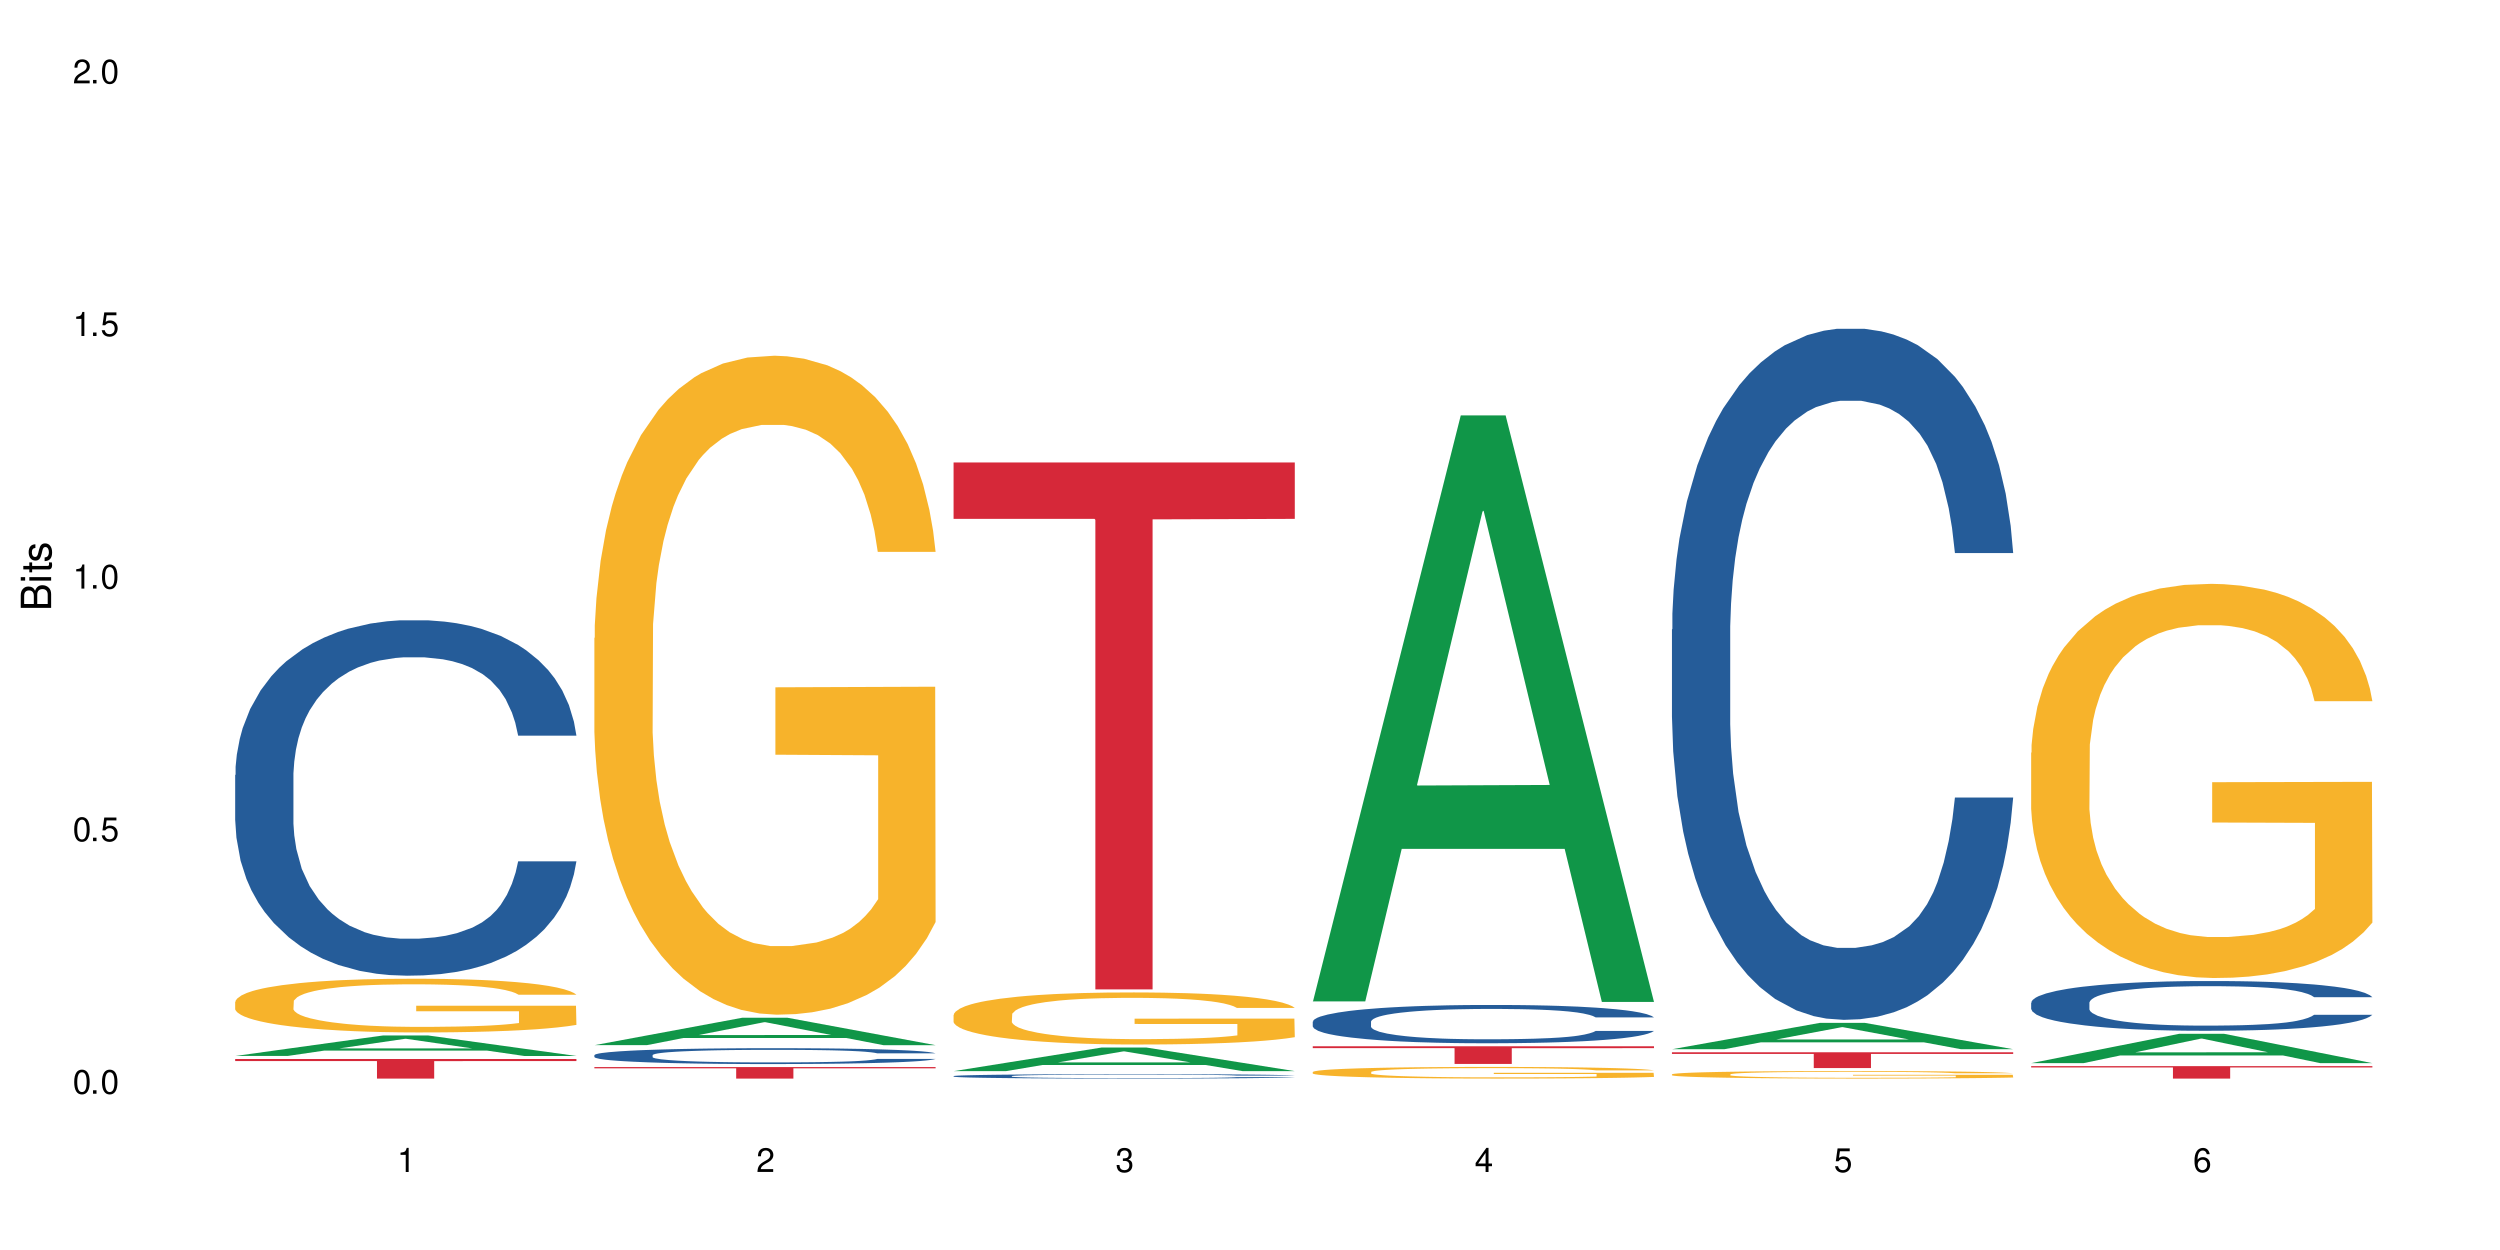 <?xml version="1.0" encoding="UTF-8"?>
<svg xmlns="http://www.w3.org/2000/svg" xmlns:xlink="http://www.w3.org/1999/xlink" width="720" height="360" viewBox="0 0 720 360">
<defs>
<g>
<g id="glyph-0-0">
</g>
<g id="glyph-0-1">
<path d="M 2.641 -6.938 C 2 -6.938 1.422 -6.656 1.078 -6.172 C 0.641 -5.562 0.406 -4.641 0.406 -3.359 C 0.406 -1.016 1.188 0.219 2.641 0.219 C 4.078 0.219 4.859 -1.016 4.859 -3.297 C 4.859 -4.641 4.656 -5.547 4.203 -6.172 C 3.844 -6.656 3.281 -6.938 2.641 -6.938 Z M 2.641 -6.188 C 3.547 -6.188 4 -5.25 4 -3.375 C 4 -1.406 3.562 -0.484 2.625 -0.484 C 1.734 -0.484 1.281 -1.438 1.281 -3.344 C 1.281 -5.25 1.734 -6.188 2.641 -6.188 Z M 2.641 -6.188 "/>
</g>
<g id="glyph-0-2">
<path d="M 1.828 -1 L 0.828 -1 L 0.828 0 L 1.828 0 Z M 1.828 -1 "/>
</g>
<g id="glyph-0-3">
<path d="M 4.562 -6.797 L 1.062 -6.797 L 0.547 -3.094 L 1.328 -3.094 C 1.719 -3.562 2.047 -3.734 2.578 -3.734 C 3.484 -3.734 4.062 -3.109 4.062 -2.094 C 4.062 -1.125 3.484 -0.531 2.578 -0.531 C 1.828 -0.531 1.375 -0.906 1.188 -1.672 L 0.328 -1.672 C 0.453 -1.109 0.547 -0.844 0.75 -0.594 C 1.125 -0.078 1.828 0.219 2.594 0.219 C 3.969 0.219 4.922 -0.781 4.922 -2.219 C 4.922 -3.562 4.031 -4.484 2.719 -4.484 C 2.25 -4.484 1.859 -4.359 1.469 -4.062 L 1.734 -5.969 L 4.562 -5.969 Z M 4.562 -6.797 "/>
</g>
<g id="glyph-0-4">
<path d="M 2.484 -4.938 L 2.484 0 L 3.328 0 L 3.328 -6.938 L 2.766 -6.938 C 2.469 -5.875 2.281 -5.734 0.984 -5.562 L 0.984 -4.938 Z M 2.484 -4.938 "/>
</g>
<g id="glyph-0-5">
<path d="M 4.859 -0.828 L 1.281 -0.828 C 1.359 -1.406 1.672 -1.781 2.5 -2.281 L 3.469 -2.828 C 4.406 -3.344 4.906 -4.062 4.906 -4.906 C 4.906 -5.484 4.672 -6.031 4.266 -6.406 C 3.859 -6.766 3.375 -6.938 2.719 -6.938 C 1.859 -6.938 1.219 -6.625 0.844 -6.031 C 0.609 -5.672 0.5 -5.234 0.484 -4.531 L 1.328 -4.531 C 1.359 -5.016 1.406 -5.281 1.531 -5.516 C 1.75 -5.938 2.188 -6.203 2.703 -6.203 C 3.469 -6.203 4.031 -5.641 4.031 -4.891 C 4.031 -4.344 3.719 -3.859 3.125 -3.516 L 2.234 -3 C 0.812 -2.172 0.406 -1.531 0.328 -0.016 L 4.859 -0.016 Z M 4.859 -0.828 "/>
</g>
<g id="glyph-0-6">
<path d="M 2.125 -3.188 L 2.578 -3.188 C 3.5 -3.188 3.984 -2.766 3.984 -1.922 C 3.984 -1.062 3.469 -0.531 2.594 -0.531 C 1.656 -0.531 1.203 -1 1.156 -2.016 L 0.312 -2.016 C 0.344 -1.453 0.438 -1.094 0.609 -0.781 C 0.953 -0.109 1.625 0.219 2.547 0.219 C 3.953 0.219 4.859 -0.625 4.859 -1.938 C 4.859 -2.828 4.516 -3.297 3.703 -3.594 C 4.344 -3.844 4.656 -4.328 4.656 -5.031 C 4.656 -6.219 3.875 -6.938 2.578 -6.938 C 1.203 -6.938 0.484 -6.172 0.453 -4.703 L 1.297 -4.703 C 1.312 -5.125 1.344 -5.359 1.453 -5.578 C 1.641 -5.969 2.062 -6.203 2.594 -6.203 C 3.344 -6.203 3.797 -5.75 3.797 -5 C 3.797 -4.516 3.609 -4.219 3.25 -4.047 C 3.016 -3.953 2.703 -3.922 2.125 -3.906 Z M 2.125 -3.188 "/>
</g>
<g id="glyph-0-7">
<path d="M 3.141 -1.672 L 3.141 0 L 3.984 0 L 3.984 -1.672 L 4.984 -1.672 L 4.984 -2.438 L 3.984 -2.438 L 3.984 -6.938 L 3.359 -6.938 L 0.266 -2.578 L 0.266 -1.672 Z M 3.141 -2.438 L 1 -2.438 L 3.141 -5.5 Z M 3.141 -2.438 "/>
</g>
<g id="glyph-0-8">
<path d="M 4.781 -5.125 C 4.609 -6.266 3.891 -6.938 2.844 -6.938 C 2.094 -6.938 1.422 -6.578 1.031 -5.953 C 0.594 -5.266 0.406 -4.422 0.406 -3.172 C 0.406 -2 0.578 -1.25 0.984 -0.641 C 1.359 -0.078 1.953 0.219 2.703 0.219 C 3.984 0.219 4.922 -0.75 4.922 -2.094 C 4.922 -3.375 4.062 -4.281 2.844 -4.281 C 2.172 -4.281 1.641 -4.031 1.281 -3.516 C 1.281 -5.234 1.828 -6.188 2.797 -6.188 C 3.391 -6.188 3.797 -5.797 3.938 -5.125 Z M 2.734 -3.531 C 3.547 -3.531 4.062 -2.953 4.062 -2.031 C 4.062 -1.156 3.484 -0.531 2.703 -0.531 C 1.922 -0.531 1.328 -1.188 1.328 -2.078 C 1.328 -2.938 1.906 -3.531 2.734 -3.531 Z M 2.734 -3.531 "/>
</g>
<g id="glyph-1-0">
</g>
<g id="glyph-1-1">
<path d="M 0 -0.953 L 0 -4.891 C 0 -5.719 -0.234 -6.344 -0.734 -6.797 C -1.188 -7.234 -1.812 -7.469 -2.5 -7.469 C -3.547 -7.469 -4.188 -7 -4.625 -5.875 C -4.984 -6.688 -5.625 -7.094 -6.531 -7.094 C -7.172 -7.094 -7.734 -6.859 -8.141 -6.391 C -8.562 -5.922 -8.75 -5.344 -8.75 -4.5 L -8.75 -0.953 Z M -4.984 -2.062 L -7.766 -2.062 L -7.766 -4.219 C -7.766 -4.844 -7.688 -5.203 -7.453 -5.5 C -7.219 -5.812 -6.859 -5.969 -6.375 -5.969 C -5.891 -5.969 -5.531 -5.812 -5.297 -5.5 C -5.062 -5.203 -4.984 -4.844 -4.984 -4.219 Z M -0.984 -2.062 L -4 -2.062 L -4 -4.781 C -4 -5.766 -3.438 -6.359 -2.484 -6.359 C -1.547 -6.359 -0.984 -5.766 -0.984 -4.781 Z M -0.984 -2.062 "/>
</g>
<g id="glyph-1-2">
<path d="M -6.281 -1.797 L -6.281 -0.797 L 0 -0.797 L 0 -1.797 Z M -8.75 -1.797 L -8.75 -0.797 L -7.484 -0.797 L -7.484 -1.797 Z M -8.75 -1.797 "/>
</g>
<g id="glyph-1-3">
<path d="M -6.281 -3.047 L -6.281 -2.016 L -8.016 -2.016 L -8.016 -1.016 L -6.281 -1.016 L -6.281 -0.172 L -5.469 -0.172 L -5.469 -1.016 L -0.719 -1.016 C -0.078 -1.016 0.281 -1.453 0.281 -2.234 C 0.281 -2.5 0.25 -2.719 0.188 -3.047 L -0.641 -3.047 C -0.609 -2.906 -0.594 -2.766 -0.594 -2.562 C -0.594 -2.141 -0.719 -2.016 -1.156 -2.016 L -5.469 -2.016 L -5.469 -3.047 Z M -6.281 -3.047 "/>
</g>
<g id="glyph-1-4">
<path d="M -4.531 -5.25 C -5.766 -5.25 -6.469 -4.422 -6.469 -2.969 C -6.469 -1.516 -5.719 -0.562 -4.547 -0.562 C -3.562 -0.562 -3.094 -1.062 -2.734 -2.562 L -2.516 -3.484 C -2.344 -4.188 -2.094 -4.469 -1.641 -4.469 C -1.047 -4.469 -0.641 -3.875 -0.641 -3 C -0.641 -2.453 -0.797 -2 -1.062 -1.75 C -1.25 -1.594 -1.422 -1.531 -1.875 -1.469 L -1.875 -0.406 C -0.422 -0.453 0.281 -1.266 0.281 -2.922 C 0.281 -4.5 -0.5 -5.516 -1.719 -5.516 C -2.656 -5.516 -3.172 -4.984 -3.469 -3.734 L -3.703 -2.766 C -3.891 -1.953 -4.156 -1.609 -4.594 -1.609 C -5.188 -1.609 -5.547 -2.125 -5.547 -2.938 C -5.547 -3.75 -5.203 -4.172 -4.531 -4.203 Z M -4.531 -5.25 "/>
</g>
</g>
</defs>
<rect x="-72" y="-36" width="864" height="432" fill="rgb(100%, 100%, 100%)" fill-opacity="1"/>
<path fill-rule="nonzero" fill="rgb(6.275%, 58.824%, 28.235%)" fill-opacity="1" d="M 67.73 304.113 L 67.836 304.109 L 110.359 298.211 L 123.273 298.211 L 166.008 304.121 L 150.992 304.121 L 140.281 302.578 L 93.352 302.578 L 82.852 304.113 L 67.73 304.113 L 97.863 301.938 L 135.977 301.934 L 116.973 299.176 L 116.766 299.172 L 116.555 299.188 L 97.758 301.934 L 97.863 301.938 Z M 67.73 304.113 "/>
<path fill-rule="nonzero" fill="rgb(14.51%, 36.078%, 60%)" fill-opacity="1" d="M 67.73 223.184 L 67.852 223.09 L 67.852 220.844 L 68.211 217.289 L 69.051 212.797 L 69.887 209.711 L 72.047 204.191 L 75.043 198.859 L 78.156 194.742 L 80.434 192.309 L 82.473 190.438 L 87.145 186.977 L 90.145 185.199 L 93.379 183.609 L 97.332 182.016 L 100.211 181.082 L 106.684 179.586 L 111.477 178.93 L 115.191 178.648 L 123.223 178.648 L 128.016 179.023 L 131.492 179.492 L 135.324 180.238 L 138.562 181.082 L 144.195 183.141 L 149.227 185.758 L 151.504 187.258 L 155.102 190.156 L 157.855 192.965 L 159.773 195.395 L 161.934 198.859 L 163.848 203.066 L 165.289 207.84 L 166.008 211.863 L 149.227 211.863 L 148.391 208.121 L 147.43 205.219 L 145.633 201.383 L 143.836 198.672 L 141.316 195.957 L 139.039 194.18 L 135.926 192.402 L 133.168 191.281 L 130.293 190.438 L 127.535 189.875 L 122.262 189.316 L 116.148 189.316 L 113.871 189.5 L 109.199 190.25 L 106.684 190.906 L 103.086 192.215 L 100.57 193.43 L 97.574 195.301 L 95.535 196.895 L 93.02 199.324 L 91.223 201.477 L 89.184 204.566 L 87.984 206.902 L 86.906 209.523 L 85.949 212.609 L 85.23 215.887 L 84.75 219.348 L 84.508 222.715 L 84.508 237.219 L 84.75 240.586 L 85.348 244.516 L 86.906 250.223 L 89.184 255.18 L 91.82 259.109 L 94.336 261.918 L 95.777 263.227 L 97.691 264.723 L 100.688 266.598 L 105.004 268.469 L 107.52 269.215 L 111.355 269.965 L 115.312 270.34 L 120.586 270.34 L 125.258 269.965 L 128.375 269.496 L 131.609 268.746 L 136.043 267.156 L 138.801 265.66 L 141.199 263.883 L 142.996 262.105 L 144.195 260.609 L 145.992 257.707 L 147.43 254.527 L 148.508 251.25 L 149.227 248.07 L 166.008 248.07 L 165.289 251.812 L 164.207 255.461 L 163.129 258.176 L 161.453 261.449 L 159.535 264.352 L 156.777 267.625 L 154.5 269.777 L 151.504 272.117 L 148.75 273.895 L 145.754 275.484 L 141.316 277.355 L 138.441 278.289 L 135.324 279.133 L 131.609 279.883 L 126.938 280.535 L 121.902 280.91 L 117.227 281.004 L 112.195 280.816 L 108.48 280.441 L 103.566 279.602 L 97.453 277.918 L 93.02 276.141 L 89.543 274.359 L 86.547 272.488 L 83.191 269.965 L 78.875 265.848 L 76.238 262.668 L 74.441 260.047 L 72.406 256.398 L 70.969 253.121 L 69.289 247.883 L 68.09 241.242 L 67.73 236.094 Z M 67.73 223.184 "/>
<path fill-rule="nonzero" fill="rgb(96.863%, 70.196%, 16.863%)" fill-opacity="1" d="M 67.73 288.5 L 67.852 288.484 L 67.852 288.203 L 68.332 287.566 L 69.527 286.691 L 71.086 285.969 L 72.766 285.402 L 73.844 285.105 L 75.641 284.684 L 77.199 284.371 L 81.152 283.738 L 86.188 283.145 L 88.945 282.891 L 92.059 282.648 L 96.496 282.379 L 98.531 282.281 L 104.766 282.055 L 111.836 281.914 L 119.625 281.871 L 123.223 281.887 L 128.133 281.941 L 134.848 282.098 L 138.68 282.238 L 141.676 282.379 L 144.793 282.562 L 148.629 282.848 L 152.223 283.184 L 155.102 283.523 L 157.977 283.949 L 160.375 284.402 L 162.41 284.895 L 164.207 285.488 L 165.289 285.984 L 166.008 286.477 L 149.348 286.477 L 148.391 285.984 L 147.309 285.602 L 145.512 285.137 L 143.715 284.797 L 141.918 284.527 L 138.562 284.16 L 135.684 283.934 L 132.09 283.738 L 128.613 283.609 L 124.66 283.523 L 122.262 283.496 L 115.91 283.496 L 110.156 283.594 L 106.801 283.707 L 104.406 283.82 L 101.047 284.035 L 99.012 284.203 L 97.812 284.316 L 94.219 284.754 L 91.82 285.148 L 90.504 285.418 L 88.824 285.844 L 87.625 286.223 L 86.309 286.789 L 85.59 287.211 L 84.629 288.172 L 84.508 290.719 L 84.871 291.254 L 85.59 291.832 L 86.547 292.344 L 87.984 292.879 L 89.422 293.289 L 91.941 293.84 L 94.098 294.207 L 95.777 294.449 L 99.012 294.828 L 100.328 294.957 L 103.445 295.211 L 106.684 295.41 L 110.637 295.578 L 113.633 295.664 L 118.426 295.734 L 124.539 295.734 L 131.73 295.648 L 136.285 295.535 L 139.398 295.422 L 141.438 295.324 L 143.953 295.168 L 145.754 295.027 L 147.43 294.871 L 149.469 294.633 L 149.469 291.254 L 119.863 291.238 L 119.863 289.656 L 165.887 289.645 L 166.008 295.168 L 163.488 295.551 L 160.375 295.918 L 157.379 296.199 L 154.262 296.441 L 149.828 296.707 L 146.23 296.879 L 140.719 297.074 L 135.684 297.203 L 130.41 297.289 L 125.738 297.332 L 120.223 297.344 L 115.312 297.316 L 110.039 297.23 L 105.844 297.117 L 102.008 296.977 L 98.172 296.793 L 93.379 296.496 L 90.262 296.258 L 87.027 295.961 L 83.789 295.605 L 80.914 295.227 L 78.996 294.93 L 77.078 294.59 L 75.043 294.164 L 73.125 293.684 L 71.688 293.246 L 70.367 292.75 L 69.41 292.285 L 68.449 291.648 L 67.969 291.141 L 67.73 290.703 Z M 67.73 288.5 "/>
<path fill-rule="nonzero" fill="rgb(83.922%, 15.686%, 22.353%)" fill-opacity="1" d="M 67.73 304.988 L 166.008 304.988 L 166.008 305.59 L 125.047 305.598 L 125.047 310.629 L 108.57 310.629 L 108.57 305.602 L 108.332 305.59 L 67.73 305.59 Z M 67.73 304.988 "/>
<path fill-rule="nonzero" fill="rgb(6.275%, 58.824%, 28.235%)" fill-opacity="1" d="M 171.18 301.004 L 171.285 300.996 L 213.809 293.102 L 226.723 293.102 L 269.453 301.012 L 254.441 301.012 L 243.73 298.945 L 196.797 298.945 L 186.297 301.004 L 171.18 301.004 L 201.312 298.094 L 239.426 298.086 L 220.422 294.391 L 220.211 294.387 L 220 294.406 L 201.207 298.086 L 201.312 298.094 Z M 171.18 301.004 "/>
<path fill-rule="nonzero" fill="rgb(14.51%, 36.078%, 60%)" fill-opacity="1" d="M 171.18 303.867 L 171.297 303.863 L 171.297 303.762 L 171.66 303.605 L 172.496 303.402 L 173.336 303.266 L 175.492 303.02 L 178.488 302.781 L 181.605 302.598 L 183.883 302.488 L 185.922 302.406 L 190.594 302.25 L 193.59 302.172 L 196.828 302.102 L 200.781 302.031 L 203.656 301.988 L 210.129 301.922 L 214.922 301.891 L 218.641 301.879 L 226.668 301.879 L 231.461 301.898 L 234.938 301.918 L 238.773 301.949 L 242.008 301.988 L 247.641 302.082 L 252.676 302.195 L 254.953 302.266 L 258.547 302.395 L 261.305 302.52 L 263.223 302.629 L 265.379 302.781 L 267.297 302.969 L 268.734 303.184 L 269.453 303.363 L 252.676 303.363 L 251.836 303.195 L 250.879 303.066 L 249.082 302.895 L 247.281 302.773 L 244.766 302.652 L 242.488 302.574 L 239.371 302.492 L 236.617 302.445 L 233.738 302.406 L 230.984 302.383 L 225.711 302.355 L 219.598 302.355 L 217.32 302.363 L 212.645 302.398 L 210.129 302.426 L 206.535 302.484 L 204.016 302.539 L 201.02 302.625 L 198.984 302.695 L 196.469 302.801 L 194.668 302.898 L 192.633 303.035 L 191.434 303.141 L 190.355 303.258 L 189.395 303.395 L 188.676 303.543 L 188.199 303.695 L 187.957 303.848 L 187.957 304.492 L 188.199 304.645 L 188.797 304.82 L 190.355 305.074 L 192.633 305.297 L 195.27 305.473 L 197.785 305.598 L 199.223 305.656 L 201.141 305.723 L 204.137 305.805 L 208.453 305.887 L 210.969 305.922 L 214.805 305.957 L 218.758 305.973 L 224.031 305.973 L 228.707 305.957 L 231.82 305.934 L 235.059 305.902 L 239.492 305.828 L 242.25 305.762 L 244.645 305.684 L 246.445 305.605 L 247.641 305.539 L 249.441 305.41 L 250.879 305.266 L 251.957 305.121 L 252.676 304.977 L 269.453 304.977 L 268.734 305.145 L 267.656 305.309 L 266.578 305.43 L 264.898 305.574 L 262.984 305.703 L 260.227 305.852 L 257.949 305.945 L 254.953 306.051 L 252.195 306.129 L 249.199 306.203 L 244.766 306.285 L 241.891 306.328 L 238.773 306.363 L 235.059 306.398 L 230.383 306.426 L 225.352 306.445 L 220.676 306.449 L 215.645 306.441 L 211.926 306.422 L 207.012 306.387 L 200.902 306.309 L 196.469 306.23 L 192.992 306.152 L 189.996 306.066 L 186.641 305.957 L 182.324 305.773 L 179.688 305.629 L 177.891 305.512 L 175.852 305.352 L 174.414 305.203 L 172.738 304.969 L 171.539 304.672 L 171.18 304.445 Z M 171.18 303.867 "/>
<path fill-rule="nonzero" fill="rgb(96.863%, 70.196%, 16.863%)" fill-opacity="1" d="M 171.18 183.73 L 171.297 183.559 L 171.297 180.094 L 171.777 172.293 L 172.977 161.547 L 174.535 152.707 L 176.211 145.773 L 177.293 142.133 L 179.09 136.934 L 180.648 133.121 L 184.602 125.32 L 189.637 118.043 L 192.391 114.922 L 195.508 111.977 L 199.941 108.684 L 201.98 107.469 L 208.211 104.695 L 215.281 102.965 L 223.074 102.441 L 226.668 102.617 L 231.582 103.309 L 238.293 105.215 L 242.129 106.949 L 245.125 108.684 L 248.242 110.938 L 252.078 114.402 L 255.672 118.562 L 258.547 122.723 L 261.426 127.922 L 263.82 133.469 L 265.859 139.535 L 267.656 146.812 L 268.734 152.879 L 269.453 158.945 L 252.797 158.945 L 251.836 152.879 L 250.758 148.199 L 248.961 142.48 L 247.164 138.32 L 245.363 135.027 L 242.008 130.523 L 239.133 127.75 L 235.539 125.32 L 232.062 123.762 L 228.105 122.723 L 225.711 122.375 L 219.359 122.375 L 213.605 123.59 L 210.25 124.977 L 207.852 126.363 L 204.496 128.961 L 202.461 131.043 L 201.262 132.43 L 197.664 137.801 L 195.27 142.652 L 193.949 145.949 L 192.273 151.148 L 191.074 155.828 L 189.754 162.758 L 189.035 167.961 L 188.078 179.746 L 187.957 210.945 L 188.316 217.531 L 189.035 224.637 L 189.996 230.875 L 191.434 237.461 L 192.871 242.488 L 195.387 249.25 L 197.547 253.754 L 199.223 256.699 L 202.461 261.379 L 203.777 262.941 L 206.895 266.062 L 210.129 268.488 L 214.086 270.566 L 217.082 271.605 L 221.875 272.473 L 227.988 272.473 L 235.18 271.434 L 239.73 270.047 L 242.848 268.66 L 244.887 267.445 L 247.402 265.539 L 249.199 263.809 L 250.879 261.902 L 252.914 258.953 L 252.914 217.531 L 223.312 217.355 L 223.312 197.945 L 269.336 197.77 L 269.453 265.539 L 266.938 270.219 L 263.82 274.727 L 260.824 278.191 L 257.711 281.141 L 253.273 284.434 L 249.68 286.512 L 244.168 288.938 L 239.133 290.5 L 233.859 291.539 L 229.184 292.059 L 223.672 292.234 L 218.758 291.887 L 213.484 290.848 L 209.289 289.461 L 205.457 287.727 L 201.621 285.473 L 196.828 281.832 L 193.711 278.887 L 190.473 275.246 L 187.238 270.914 L 184.363 266.234 L 182.445 262.594 L 180.527 258.434 L 178.488 253.234 L 176.57 247.34 L 175.133 241.969 L 173.816 235.902 L 172.855 230.184 L 171.898 222.383 L 171.418 216.145 L 171.18 210.77 Z M 171.18 183.73 "/>
<path fill-rule="nonzero" fill="rgb(83.922%, 15.686%, 22.353%)" fill-opacity="1" d="M 171.18 307.316 L 269.453 307.316 L 269.453 307.672 L 228.496 307.672 L 228.496 310.629 L 212.02 310.629 L 212.02 307.676 L 211.777 307.672 L 171.18 307.672 Z M 171.18 307.316 "/>
<path fill-rule="nonzero" fill="rgb(6.275%, 58.824%, 28.235%)" fill-opacity="1" d="M 274.629 308.484 L 274.73 308.477 L 317.254 301.691 L 330.168 301.691 L 372.902 308.488 L 357.887 308.488 L 347.18 306.715 L 300.246 306.715 L 289.746 308.484 L 274.629 308.484 L 304.762 305.98 L 342.875 305.973 L 323.871 302.801 L 323.66 302.793 L 323.449 302.812 L 304.656 305.973 L 304.762 305.98 Z M 274.629 308.484 "/>
<path fill-rule="nonzero" fill="rgb(14.51%, 36.078%, 60%)" fill-opacity="1" d="M 274.629 309.91 L 274.746 309.91 L 274.746 309.883 L 275.105 309.836 L 275.945 309.781 L 276.785 309.742 L 278.941 309.676 L 281.938 309.609 L 285.055 309.559 L 287.332 309.527 L 289.367 309.504 L 294.043 309.461 L 297.039 309.438 L 300.273 309.418 L 304.23 309.398 L 307.105 309.387 L 313.578 309.367 L 318.371 309.359 L 322.086 309.355 L 330.117 309.355 L 334.91 309.359 L 338.387 309.367 L 342.223 309.375 L 345.457 309.387 L 351.09 309.414 L 356.125 309.445 L 358.402 309.465 L 361.996 309.5 L 364.754 309.535 L 366.672 309.566 L 368.828 309.609 L 370.746 309.66 L 372.184 309.719 L 372.902 309.77 L 356.125 309.77 L 355.285 309.723 L 354.324 309.688 L 352.527 309.641 L 350.73 309.605 L 348.215 309.57 L 345.938 309.551 L 342.82 309.527 L 340.062 309.512 L 337.188 309.504 L 334.43 309.496 L 329.156 309.488 L 323.047 309.488 L 320.77 309.492 L 316.094 309.5 L 313.578 309.508 L 309.98 309.523 L 307.465 309.539 L 304.469 309.562 L 302.434 309.582 L 299.914 309.613 L 298.117 309.641 L 296.078 309.68 L 294.883 309.707 L 293.801 309.742 L 292.844 309.777 L 292.125 309.82 L 291.645 309.863 L 291.406 309.906 L 291.406 310.086 L 291.645 310.125 L 292.246 310.176 L 293.801 310.246 L 296.078 310.309 L 298.715 310.355 L 301.234 310.391 L 302.672 310.406 L 304.59 310.426 L 307.586 310.449 L 311.898 310.473 L 314.418 310.484 L 318.25 310.492 L 322.207 310.496 L 327.48 310.496 L 332.152 310.492 L 335.27 310.484 L 338.508 310.477 L 342.941 310.457 L 345.695 310.438 L 348.094 310.418 L 349.891 310.395 L 351.09 310.375 L 352.887 310.34 L 354.324 310.301 L 355.406 310.258 L 356.125 310.219 L 372.902 310.219 L 372.184 310.266 L 371.105 310.312 L 370.027 310.344 L 368.348 310.387 L 366.43 310.422 L 363.676 310.461 L 361.398 310.488 L 358.402 310.52 L 355.645 310.539 L 352.648 310.559 L 348.215 310.582 L 345.336 310.594 L 342.223 310.605 L 338.508 310.613 L 333.832 310.625 L 328.797 310.629 L 324.125 310.629 L 319.09 310.625 L 315.375 310.621 L 310.461 310.613 L 304.348 310.59 L 299.914 310.57 L 296.438 310.547 L 293.441 310.523 L 290.086 310.492 L 285.773 310.441 L 283.137 310.402 L 281.34 310.367 L 279.301 310.324 L 277.863 310.281 L 276.184 310.219 L 274.988 310.137 L 274.629 310.07 Z M 274.629 309.91 "/>
<path fill-rule="nonzero" fill="rgb(96.863%, 70.196%, 16.863%)" fill-opacity="1" d="M 274.629 292.246 L 274.746 292.23 L 274.746 291.957 L 275.227 291.34 L 276.426 290.492 L 277.984 289.793 L 279.66 289.246 L 280.738 288.957 L 282.535 288.547 L 284.094 288.246 L 288.051 287.629 L 293.082 287.055 L 295.84 286.805 L 298.957 286.574 L 303.391 286.312 L 305.43 286.219 L 311.66 286 L 318.73 285.859 L 326.52 285.82 L 330.117 285.832 L 335.031 285.887 L 341.742 286.039 L 345.578 286.176 L 348.574 286.312 L 351.688 286.492 L 355.523 286.766 L 359.121 287.094 L 361.996 287.422 L 364.871 287.836 L 367.27 288.273 L 369.309 288.754 L 371.105 289.328 L 372.184 289.809 L 372.902 290.285 L 356.242 290.285 L 355.285 289.809 L 354.207 289.438 L 352.41 288.984 L 350.609 288.656 L 348.812 288.395 L 345.457 288.039 L 342.582 287.82 L 338.984 287.629 L 335.512 287.504 L 331.555 287.422 L 329.156 287.395 L 322.805 287.395 L 317.055 287.492 L 313.699 287.602 L 311.301 287.711 L 307.945 287.918 L 305.906 288.082 L 304.707 288.191 L 301.113 288.613 L 298.715 289 L 297.398 289.258 L 295.719 289.672 L 294.523 290.039 L 293.203 290.59 L 292.484 291 L 291.527 291.93 L 291.406 294.398 L 291.766 294.918 L 292.484 295.48 L 293.441 295.973 L 294.883 296.492 L 296.32 296.891 L 298.836 297.426 L 300.992 297.781 L 302.672 298.012 L 305.906 298.383 L 307.227 298.508 L 310.34 298.754 L 313.578 298.945 L 317.531 299.109 L 320.527 299.191 L 325.324 299.262 L 331.434 299.262 L 338.625 299.18 L 343.18 299.07 L 346.297 298.961 L 348.332 298.863 L 350.852 298.711 L 352.648 298.574 L 354.324 298.426 L 356.363 298.191 L 356.363 294.918 L 326.762 294.902 L 326.762 293.371 L 372.781 293.355 L 372.902 298.711 L 370.387 299.082 L 367.27 299.438 L 364.273 299.711 L 361.156 299.945 L 356.723 300.207 L 353.129 300.371 L 347.613 300.562 L 342.582 300.684 L 337.309 300.766 L 332.633 300.809 L 327.121 300.82 L 322.207 300.793 L 316.934 300.711 L 312.738 300.602 L 308.902 300.465 L 305.07 300.289 L 300.273 300 L 297.16 299.766 L 293.922 299.48 L 290.688 299.137 L 287.809 298.766 L 285.895 298.48 L 283.977 298.152 L 281.938 297.738 L 280.02 297.273 L 278.582 296.848 L 277.262 296.371 L 276.305 295.918 L 275.348 295.301 L 274.867 294.809 L 274.629 294.383 Z M 274.629 292.246 "/>
<path fill-rule="nonzero" fill="rgb(83.922%, 15.686%, 22.353%)" fill-opacity="1" d="M 274.629 133.191 L 372.902 133.191 L 372.902 149.434 L 331.945 149.578 L 331.945 284.953 L 315.465 284.953 L 315.465 149.719 L 315.227 149.434 L 274.629 149.434 Z M 274.629 133.191 "/>
<path fill-rule="nonzero" fill="rgb(6.275%, 58.824%, 28.235%)" fill-opacity="1" d="M 378.074 288.406 L 378.18 288.246 L 420.703 119.629 L 433.617 119.629 L 476.352 288.566 L 461.336 288.566 L 450.625 244.469 L 403.695 244.469 L 393.195 288.406 L 378.074 288.406 L 408.207 226.227 L 446.32 226.066 L 427.316 147.23 L 427.109 147.074 L 426.898 147.547 L 408.105 226.066 L 408.207 226.227 Z M 378.074 288.406 "/>
<path fill-rule="nonzero" fill="rgb(14.51%, 36.078%, 60%)" fill-opacity="1" d="M 378.074 294.23 L 378.195 294.219 L 378.195 293.977 L 378.555 293.594 L 379.395 293.109 L 380.23 292.777 L 382.391 292.184 L 385.387 291.609 L 388.5 291.164 L 390.777 290.902 L 392.816 290.703 L 397.492 290.328 L 400.488 290.137 L 403.723 289.965 L 407.676 289.793 L 410.555 289.695 L 417.027 289.531 L 421.82 289.461 L 425.535 289.434 L 433.566 289.434 L 438.359 289.473 L 441.836 289.523 L 445.668 289.602 L 448.906 289.695 L 454.539 289.914 L 459.57 290.199 L 461.848 290.359 L 465.445 290.672 L 468.199 290.973 L 470.117 291.234 L 472.277 291.609 L 474.191 292.062 L 475.633 292.578 L 476.352 293.012 L 459.57 293.012 L 458.734 292.605 L 457.773 292.293 L 455.977 291.883 L 454.18 291.59 L 451.66 291.297 L 449.383 291.105 L 446.27 290.914 L 443.512 290.793 L 440.637 290.703 L 437.879 290.641 L 432.605 290.582 L 426.492 290.582 L 424.215 290.602 L 419.543 290.684 L 417.027 290.754 L 413.43 290.895 L 410.914 291.023 L 407.918 291.227 L 405.879 291.398 L 403.363 291.66 L 401.566 291.891 L 399.527 292.223 L 398.328 292.477 L 397.25 292.758 L 396.293 293.09 L 395.574 293.445 L 395.094 293.816 L 394.855 294.18 L 394.855 295.742 L 395.094 296.105 L 395.691 296.527 L 397.25 297.145 L 399.527 297.68 L 402.164 298.102 L 404.68 298.402 L 406.121 298.543 L 408.035 298.707 L 411.035 298.906 L 415.348 299.109 L 417.863 299.191 L 421.699 299.27 L 425.656 299.312 L 430.93 299.312 L 435.602 299.27 L 438.719 299.219 L 441.953 299.141 L 446.387 298.969 L 449.145 298.809 L 451.543 298.617 L 453.34 298.426 L 454.539 298.262 L 456.336 297.949 L 457.773 297.605 L 458.852 297.254 L 459.57 296.91 L 476.352 296.91 L 475.633 297.316 L 474.555 297.707 L 473.473 298 L 471.797 298.352 L 469.879 298.664 L 467.121 299.02 L 464.844 299.25 L 461.848 299.504 L 459.094 299.695 L 456.098 299.867 L 451.66 300.066 L 448.785 300.168 L 445.668 300.258 L 441.953 300.34 L 437.281 300.41 L 432.246 300.449 L 427.574 300.461 L 422.539 300.441 L 418.824 300.398 L 413.91 300.309 L 407.797 300.129 L 403.363 299.938 L 399.887 299.746 L 396.891 299.543 L 393.535 299.27 L 389.223 298.828 L 386.586 298.484 L 384.785 298.203 L 382.75 297.809 L 381.312 297.457 L 379.633 296.891 L 378.434 296.176 L 378.074 295.621 Z M 378.074 294.23 "/>
<path fill-rule="nonzero" fill="rgb(96.863%, 70.196%, 16.863%)" fill-opacity="1" d="M 378.074 308.711 L 378.195 308.707 L 378.195 308.648 L 378.676 308.508 L 379.871 308.32 L 381.43 308.164 L 383.109 308.039 L 384.188 307.977 L 385.984 307.887 L 387.543 307.816 L 391.496 307.68 L 396.531 307.551 L 399.289 307.496 L 402.402 307.445 L 406.84 307.387 L 408.875 307.363 L 415.109 307.316 L 422.18 307.285 L 429.969 307.273 L 433.566 307.277 L 438.48 307.289 L 445.191 307.324 L 449.023 307.355 L 452.02 307.387 L 455.137 307.426 L 458.973 307.488 L 462.566 307.559 L 465.445 307.633 L 468.32 307.727 L 470.719 307.824 L 472.754 307.93 L 474.555 308.059 L 475.633 308.168 L 476.352 308.273 L 459.691 308.273 L 458.734 308.168 L 457.652 308.082 L 455.855 307.984 L 454.059 307.91 L 452.262 307.852 L 448.906 307.77 L 446.027 307.723 L 442.434 307.68 L 438.957 307.652 L 435.004 307.633 L 432.605 307.629 L 426.254 307.629 L 420.5 307.648 L 417.145 307.672 L 414.75 307.699 L 411.395 307.742 L 409.355 307.781 L 408.156 307.805 L 404.562 307.898 L 402.164 307.984 L 400.848 308.043 L 399.168 308.137 L 397.969 308.219 L 396.652 308.34 L 395.934 308.434 L 394.973 308.641 L 394.855 309.191 L 395.215 309.309 L 395.934 309.434 L 396.891 309.543 L 398.328 309.66 L 399.766 309.75 L 402.285 309.871 L 404.441 309.949 L 406.121 310 L 409.355 310.082 L 410.672 310.113 L 413.789 310.168 L 417.027 310.211 L 420.98 310.246 L 423.977 310.266 L 428.77 310.281 L 434.883 310.281 L 442.074 310.262 L 446.629 310.238 L 449.746 310.211 L 451.781 310.191 L 454.297 310.156 L 456.098 310.125 L 457.773 310.094 L 459.812 310.043 L 459.812 309.309 L 430.211 309.305 L 430.211 308.965 L 476.23 308.961 L 476.352 310.156 L 473.832 310.238 L 470.719 310.32 L 467.723 310.383 L 464.605 310.434 L 460.172 310.492 L 456.574 310.527 L 451.062 310.57 L 446.027 310.598 L 440.754 310.617 L 436.082 310.625 L 430.57 310.629 L 425.656 310.621 L 420.383 310.605 L 416.188 310.582 L 412.352 310.551 L 408.516 310.508 L 403.723 310.445 L 400.605 310.395 L 397.371 310.328 L 394.133 310.254 L 391.258 310.168 L 389.34 310.105 L 387.422 310.031 L 385.387 309.941 L 383.469 309.836 L 382.031 309.742 L 380.711 309.633 L 379.754 309.531 L 378.793 309.395 L 378.316 309.285 L 378.074 309.191 Z M 378.074 308.711 "/>
<path fill-rule="nonzero" fill="rgb(83.922%, 15.686%, 22.353%)" fill-opacity="1" d="M 378.074 301.328 L 476.352 301.328 L 476.352 301.871 L 435.391 301.875 L 435.391 306.406 L 418.914 306.406 L 418.914 301.879 L 418.676 301.871 L 378.074 301.871 Z M 378.074 301.328 "/>
<path fill-rule="nonzero" fill="rgb(6.275%, 58.824%, 28.235%)" fill-opacity="1" d="M 481.523 302.168 L 481.629 302.16 L 524.152 294.586 L 537.066 294.586 L 579.797 302.176 L 564.785 302.176 L 554.074 300.191 L 507.141 300.191 L 496.641 302.168 L 481.523 302.168 L 511.656 299.375 L 549.77 299.367 L 530.766 295.824 L 530.555 295.82 L 530.348 295.84 L 511.551 299.367 L 511.656 299.375 Z M 481.523 302.168 "/>
<path fill-rule="nonzero" fill="rgb(14.51%, 36.078%, 60%)" fill-opacity="1" d="M 481.523 181.293 L 481.645 181.109 L 481.645 176.742 L 482.004 169.832 L 482.84 161.098 L 483.68 155.094 L 485.836 144.363 L 488.832 133.992 L 491.949 125.988 L 494.227 121.258 L 496.266 117.621 L 500.938 110.891 L 503.934 107.434 L 507.172 104.34 L 511.125 101.246 L 514 99.43 L 520.473 96.516 L 525.27 95.242 L 528.984 94.699 L 537.012 94.699 L 541.809 95.426 L 545.281 96.336 L 549.117 97.789 L 552.352 99.43 L 557.984 103.43 L 563.02 108.523 L 565.297 111.434 L 568.891 117.074 L 571.648 122.531 L 573.566 127.262 L 575.723 133.992 L 577.641 142.18 L 579.078 151.457 L 579.797 159.281 L 563.02 159.281 L 562.18 152.004 L 561.223 146.363 L 559.426 138.906 L 557.625 133.629 L 555.109 128.352 L 552.832 124.898 L 549.715 121.441 L 546.961 119.258 L 544.082 117.621 L 541.328 116.527 L 536.055 115.438 L 529.941 115.438 L 527.664 115.801 L 522.992 117.258 L 520.473 118.531 L 516.879 121.078 L 514.363 123.441 L 511.367 127.078 L 509.328 130.172 L 506.812 134.902 L 505.012 139.086 L 502.977 145.09 L 501.777 149.637 L 500.699 154.73 L 499.738 160.734 L 499.02 167.102 L 498.543 173.832 L 498.301 180.383 L 498.301 208.582 L 498.543 215.129 L 499.141 222.77 L 500.699 233.867 L 502.977 243.508 L 505.613 251.148 L 508.129 256.605 L 509.566 259.152 L 511.484 262.066 L 514.48 265.703 L 518.797 269.34 L 521.312 270.797 L 525.148 272.254 L 529.102 272.98 L 534.375 272.98 L 539.051 272.254 L 542.168 271.344 L 545.402 269.887 L 549.836 266.793 L 552.594 263.883 L 554.988 260.426 L 556.789 256.973 L 557.984 254.059 L 559.785 248.422 L 561.223 242.234 L 562.301 235.867 L 563.02 229.684 L 579.797 229.684 L 579.078 236.961 L 578 244.055 L 576.922 249.332 L 575.246 255.699 L 573.328 261.336 L 570.57 267.703 L 568.293 271.887 L 565.297 276.438 L 562.539 279.895 L 559.543 282.984 L 555.109 286.625 L 552.234 288.441 L 549.117 290.082 L 545.402 291.535 L 540.727 292.809 L 535.695 293.535 L 531.02 293.719 L 525.988 293.355 L 522.27 292.629 L 517.359 290.988 L 511.246 287.715 L 506.812 284.258 L 503.336 280.801 L 500.34 277.164 L 496.984 272.254 L 492.668 264.246 L 490.031 258.062 L 488.234 252.969 L 486.195 245.875 L 484.758 239.508 L 483.082 229.32 L 481.883 216.402 L 481.523 206.398 Z M 481.523 181.293 "/>
<path fill-rule="nonzero" fill="rgb(96.863%, 70.196%, 16.863%)" fill-opacity="1" d="M 481.523 309.391 L 481.645 309.387 L 481.645 309.348 L 482.121 309.258 L 483.32 309.137 L 484.879 309.035 L 486.555 308.957 L 487.637 308.914 L 489.434 308.855 L 490.992 308.812 L 494.945 308.723 L 499.98 308.641 L 502.734 308.605 L 505.852 308.57 L 510.285 308.531 L 512.324 308.52 L 518.555 308.488 L 525.629 308.469 L 533.418 308.461 L 537.012 308.465 L 541.926 308.473 L 548.637 308.492 L 552.473 308.512 L 555.469 308.531 L 558.586 308.559 L 562.422 308.598 L 566.016 308.645 L 568.891 308.691 L 571.77 308.754 L 574.164 308.816 L 576.203 308.887 L 578 308.969 L 579.078 309.039 L 579.797 309.105 L 563.141 309.105 L 562.18 309.039 L 561.102 308.984 L 559.305 308.918 L 557.508 308.871 L 555.711 308.832 L 552.352 308.781 L 549.477 308.75 L 545.883 308.723 L 542.406 308.703 L 538.449 308.691 L 536.055 308.688 L 529.703 308.688 L 523.949 308.703 L 520.594 308.719 L 518.195 308.734 L 514.84 308.766 L 512.805 308.789 L 511.605 308.805 L 508.008 308.863 L 505.613 308.922 L 504.293 308.957 L 502.617 309.016 L 501.418 309.07 L 500.098 309.148 L 499.379 309.211 L 498.422 309.344 L 498.301 309.699 L 498.66 309.777 L 499.379 309.855 L 500.34 309.93 L 501.777 310.004 L 503.215 310.062 L 505.73 310.137 L 507.891 310.191 L 509.566 310.223 L 512.805 310.277 L 514.121 310.293 L 517.238 310.332 L 520.473 310.359 L 524.43 310.383 L 527.426 310.395 L 532.219 310.402 L 538.332 310.402 L 545.523 310.391 L 550.078 310.375 L 553.191 310.359 L 555.23 310.348 L 557.746 310.324 L 559.543 310.305 L 561.223 310.281 L 563.258 310.25 L 563.258 309.777 L 533.656 309.773 L 533.656 309.551 L 579.68 309.551 L 579.797 310.324 L 577.281 310.379 L 574.164 310.43 L 571.168 310.469 L 568.055 310.504 L 563.617 310.539 L 560.023 310.562 L 554.512 310.59 L 549.477 310.609 L 544.203 310.621 L 539.531 310.629 L 534.016 310.629 L 529.102 310.625 L 523.828 310.613 L 519.637 310.598 L 515.801 310.578 L 511.965 310.551 L 507.172 310.512 L 504.055 310.477 L 500.82 310.434 L 497.582 310.387 L 494.707 310.332 L 492.789 310.289 L 490.871 310.242 L 488.832 310.184 L 486.918 310.117 L 485.477 310.055 L 484.16 309.984 L 483.199 309.922 L 482.242 309.832 L 481.762 309.762 L 481.523 309.699 Z M 481.523 309.391 "/>
<path fill-rule="nonzero" fill="rgb(83.922%, 15.686%, 22.353%)" fill-opacity="1" d="M 481.523 303.043 L 579.797 303.043 L 579.797 303.527 L 538.84 303.531 L 538.84 307.594 L 522.363 307.594 L 522.363 303.535 L 522.121 303.527 L 481.523 303.527 Z M 481.523 303.043 "/>
<path fill-rule="nonzero" fill="rgb(6.275%, 58.824%, 28.235%)" fill-opacity="1" d="M 584.973 306.176 L 585.074 306.168 L 627.598 297.734 L 640.512 297.734 L 683.246 306.184 L 668.23 306.184 L 657.523 303.98 L 610.59 303.98 L 600.09 306.176 L 584.973 306.176 L 615.105 303.066 L 653.219 303.059 L 634.215 299.117 L 634.004 299.109 L 633.793 299.133 L 615 303.059 L 615.105 303.066 Z M 584.973 306.176 "/>
<path fill-rule="nonzero" fill="rgb(14.51%, 36.078%, 60%)" fill-opacity="1" d="M 584.973 288.773 L 585.09 288.762 L 585.09 288.445 L 585.449 287.949 L 586.289 287.32 L 587.129 286.887 L 589.285 286.113 L 592.281 285.367 L 595.398 284.793 L 597.676 284.453 L 599.711 284.191 L 604.387 283.707 L 607.383 283.457 L 610.617 283.234 L 614.574 283.012 L 617.449 282.879 L 623.922 282.672 L 628.715 282.578 L 632.43 282.539 L 640.461 282.539 L 645.254 282.594 L 648.73 282.656 L 652.566 282.762 L 655.801 282.879 L 661.434 283.168 L 666.469 283.535 L 668.746 283.746 L 672.34 284.152 L 675.098 284.543 L 677.016 284.883 L 679.172 285.367 L 681.09 285.957 L 682.527 286.625 L 683.246 287.188 L 666.469 287.188 L 665.629 286.664 L 664.672 286.258 L 662.871 285.723 L 661.074 285.344 L 658.559 284.961 L 656.281 284.715 L 653.164 284.465 L 650.406 284.309 L 647.531 284.191 L 644.773 284.109 L 639.504 284.031 L 633.391 284.031 L 631.113 284.059 L 626.438 284.164 L 623.922 284.254 L 620.328 284.438 L 617.809 284.609 L 614.812 284.871 L 612.777 285.094 L 610.258 285.434 L 608.461 285.734 L 606.426 286.168 L 605.227 286.496 L 604.148 286.863 L 603.188 287.293 L 602.469 287.754 L 601.988 288.238 L 601.75 288.707 L 601.75 290.738 L 601.988 291.211 L 602.59 291.758 L 604.148 292.559 L 606.426 293.254 L 609.059 293.805 L 611.578 294.195 L 613.016 294.379 L 614.934 294.59 L 617.93 294.852 L 622.242 295.113 L 624.762 295.219 L 628.598 295.32 L 632.551 295.375 L 637.824 295.375 L 642.5 295.32 L 645.613 295.258 L 648.852 295.152 L 653.285 294.93 L 656.043 294.719 L 658.438 294.473 L 660.234 294.223 L 661.434 294.012 L 663.23 293.605 L 664.672 293.16 L 665.75 292.703 L 666.469 292.258 L 683.246 292.258 L 682.527 292.781 L 681.449 293.293 L 680.371 293.672 L 678.691 294.129 L 676.773 294.535 L 674.02 294.996 L 671.742 295.297 L 668.746 295.625 L 665.988 295.871 L 662.992 296.094 L 658.559 296.355 L 655.68 296.488 L 652.566 296.605 L 648.852 296.711 L 644.176 296.801 L 639.141 296.855 L 634.469 296.867 L 629.434 296.84 L 625.719 296.789 L 620.805 296.672 L 614.695 296.434 L 610.258 296.188 L 606.785 295.938 L 603.789 295.676 L 600.43 295.32 L 596.117 294.746 L 593.48 294.301 L 591.684 293.934 L 589.645 293.422 L 588.207 292.965 L 586.527 292.23 L 585.332 291.301 L 584.973 290.582 Z M 584.973 288.773 "/>
<path fill-rule="nonzero" fill="rgb(96.863%, 70.196%, 16.863%)" fill-opacity="1" d="M 584.973 216.77 L 585.09 216.668 L 585.09 214.594 L 585.57 209.93 L 586.77 203.5 L 588.328 198.211 L 590.004 194.066 L 591.082 191.887 L 592.883 188.777 L 594.438 186.496 L 598.395 181.832 L 603.426 177.477 L 606.184 175.609 L 609.301 173.848 L 613.734 171.879 L 615.773 171.152 L 622.004 169.492 L 629.074 168.457 L 636.867 168.145 L 640.461 168.25 L 645.375 168.664 L 652.086 169.805 L 655.922 170.844 L 658.918 171.879 L 662.035 173.227 L 665.867 175.301 L 669.465 177.789 L 672.34 180.277 L 675.215 183.387 L 677.613 186.703 L 679.652 190.332 L 681.449 194.688 L 682.527 198.316 L 683.246 201.945 L 666.586 201.945 L 665.629 198.316 L 664.551 195.516 L 662.754 192.094 L 660.953 189.605 L 659.156 187.637 L 655.801 184.941 L 652.926 183.281 L 649.328 181.832 L 645.855 180.898 L 641.898 180.277 L 639.504 180.07 L 633.148 180.07 L 627.398 180.793 L 624.043 181.625 L 621.645 182.453 L 618.289 184.008 L 616.25 185.254 L 615.055 186.082 L 611.457 189.297 L 609.059 192.199 L 607.742 194.168 L 606.062 197.281 L 604.867 200.078 L 603.547 204.227 L 602.828 207.336 L 601.871 214.387 L 601.75 233.047 L 602.109 236.988 L 602.828 241.238 L 603.789 244.973 L 605.227 248.91 L 606.664 251.918 L 609.18 255.961 L 611.336 258.656 L 613.016 260.418 L 616.25 263.219 L 617.57 264.152 L 620.688 266.016 L 623.922 267.469 L 627.875 268.711 L 630.871 269.336 L 635.668 269.852 L 641.777 269.852 L 648.969 269.23 L 653.523 268.402 L 656.641 267.574 L 658.676 266.848 L 661.195 265.707 L 662.992 264.668 L 664.672 263.527 L 666.707 261.766 L 666.707 236.988 L 637.105 236.883 L 637.105 225.273 L 683.125 225.168 L 683.246 265.707 L 680.73 268.504 L 677.613 271.199 L 674.617 273.273 L 671.5 275.035 L 667.066 277.008 L 663.473 278.25 L 657.957 279.703 L 652.926 280.637 L 647.652 281.258 L 642.977 281.57 L 637.465 281.672 L 632.551 281.465 L 627.277 280.844 L 623.082 280.012 L 619.246 278.977 L 615.414 277.629 L 610.617 275.453 L 607.504 273.688 L 604.266 271.512 L 601.031 268.922 L 598.156 266.121 L 596.238 263.945 L 594.32 261.457 L 592.281 258.344 L 590.363 254.82 L 588.926 251.605 L 587.609 247.977 L 586.648 244.555 L 585.691 239.891 L 585.211 236.16 L 584.973 232.945 Z M 584.973 216.77 "/>
<path fill-rule="nonzero" fill="rgb(83.922%, 15.686%, 22.353%)" fill-opacity="1" d="M 584.973 307.051 L 683.246 307.051 L 683.246 307.434 L 642.289 307.438 L 642.289 310.629 L 625.809 310.629 L 625.809 307.441 L 625.57 307.434 L 584.973 307.434 Z M 584.973 307.051 "/>
<g fill="rgb(0%, 0%, 0%)" fill-opacity="1">
<use xlink:href="#glyph-0-1" x="20.965" y="314.993"/>
<use xlink:href="#glyph-0-2" x="25.965" y="314.993"/>
<use xlink:href="#glyph-0-1" x="28.965" y="314.993"/>
</g>
<g fill="rgb(0%, 0%, 0%)" fill-opacity="1">
<use xlink:href="#glyph-0-1" x="20.965" y="242.251"/>
<use xlink:href="#glyph-0-2" x="25.965" y="242.251"/>
<use xlink:href="#glyph-0-3" x="28.965" y="242.251"/>
</g>
<g fill="rgb(0%, 0%, 0%)" fill-opacity="1">
<use xlink:href="#glyph-0-4" x="20.965" y="169.509"/>
<use xlink:href="#glyph-0-2" x="25.965" y="169.509"/>
<use xlink:href="#glyph-0-1" x="28.965" y="169.509"/>
</g>
<g fill="rgb(0%, 0%, 0%)" fill-opacity="1">
<use xlink:href="#glyph-0-4" x="20.965" y="96.767"/>
<use xlink:href="#glyph-0-2" x="25.965" y="96.767"/>
<use xlink:href="#glyph-0-3" x="28.965" y="96.767"/>
</g>
<g fill="rgb(0%, 0%, 0%)" fill-opacity="1">
<use xlink:href="#glyph-0-5" x="20.965" y="24.024"/>
<use xlink:href="#glyph-0-2" x="25.965" y="24.024"/>
<use xlink:href="#glyph-0-1" x="28.965" y="24.024"/>
</g>
<g fill="rgb(0%, 0%, 0%)" fill-opacity="1">
<use xlink:href="#glyph-0-4" x="114.367" y="337.532"/>
</g>
<g fill="rgb(0%, 0%, 0%)" fill-opacity="1">
<use xlink:href="#glyph-0-5" x="217.816" y="337.532"/>
</g>
<g fill="rgb(0%, 0%, 0%)" fill-opacity="1">
<use xlink:href="#glyph-0-6" x="321.266" y="337.532"/>
</g>
<g fill="rgb(0%, 0%, 0%)" fill-opacity="1">
<use xlink:href="#glyph-0-7" x="424.711" y="337.532"/>
</g>
<g fill="rgb(0%, 0%, 0%)" fill-opacity="1">
<use xlink:href="#glyph-0-3" x="528.16" y="337.532"/>
</g>
<g fill="rgb(0%, 0%, 0%)" fill-opacity="1">
<use xlink:href="#glyph-0-8" x="631.609" y="337.532"/>
</g>
<g fill="rgb(0%, 0%, 0%)" fill-opacity="1">
<use xlink:href="#glyph-1-1" x="14.725" y="176.012"/>
<use xlink:href="#glyph-1-2" x="14.725" y="168.012"/>
<use xlink:href="#glyph-1-3" x="14.725" y="165.012"/>
<use xlink:href="#glyph-1-4" x="14.725" y="162.012"/>
</g>
</svg>
